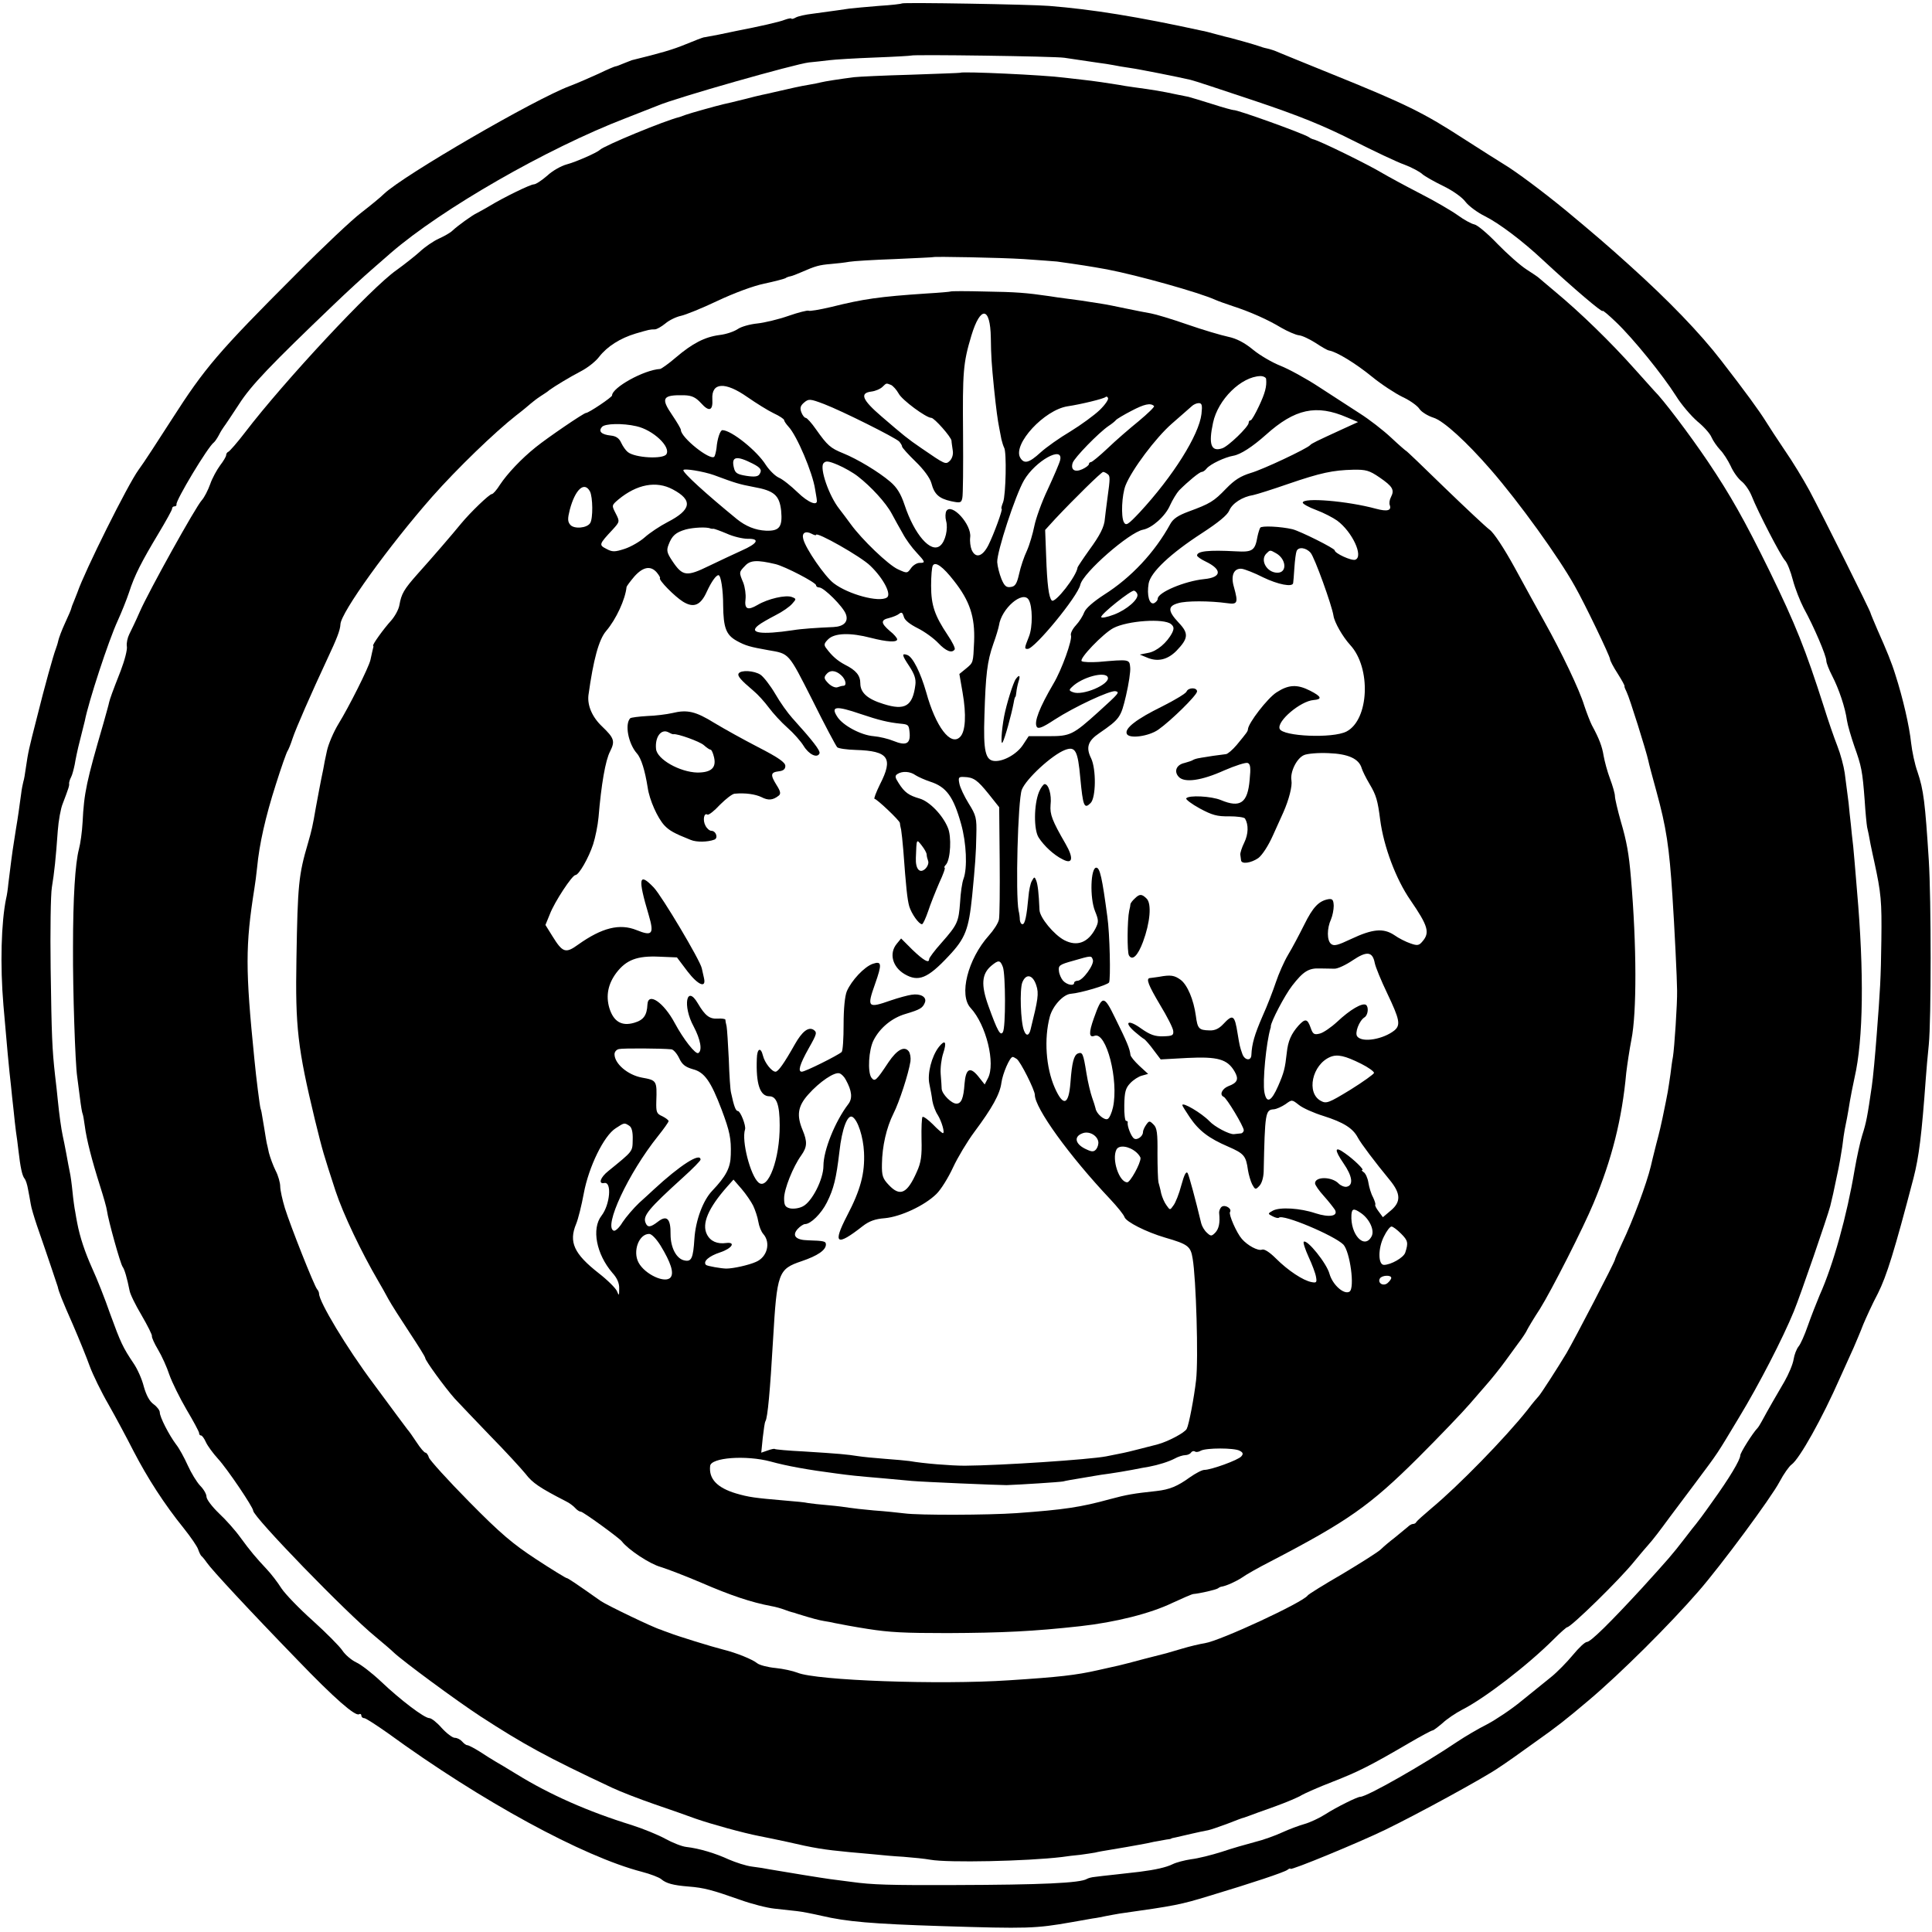 <?xml version="1.0" standalone="no"?>
<!DOCTYPE svg PUBLIC "-//W3C//DTD SVG 20010904//EN"
 "http://www.w3.org/TR/2001/REC-SVG-20010904/DTD/svg10.dtd">
<svg version="1.0" xmlns="http://www.w3.org/2000/svg"
 width="786pt" height="786pt" viewBox="0 0 786 786"
 preserveAspectRatio="xMidYMid meet">
<g transform="translate(0,786) scale(0.1,-0.1)"
fill="#000000" stroke="none">
<path d="M3669 7846 c-2 -2 -44 -7 -94 -10 -49 -4 -103 -9 -120 -11 -29 -4
-44 -7 -150 -21 -27 -3 -58 -10 -67 -15 -10 -6 -18 -7 -18 -5 0 3 -12 1 -26
-4 -21 -9 -106 -28 -199 -46 -11 -2 -44 -9 -72 -15 -29 -5 -56 -11 -60 -11 -5
-1 -37 -13 -73 -28 -53 -22 -102 -36 -220 -65 -3 -1 -18 -7 -33 -13 -16 -7
-30 -12 -33 -12 -3 0 -34 -13 -69 -30 -35 -16 -88 -39 -117 -50 -142 -53 -676
-363 -755 -438 -15 -15 -57 -49 -93 -77 -36 -27 -155 -139 -265 -250 -319
-319 -372 -382 -506 -591 -56 -87 -116 -180 -135 -205 -44 -60 -220 -414 -249
-499 -1 -3 -7 -18 -13 -33 -7 -16 -12 -30 -12 -32 0 -3 -11 -29 -25 -59 -14
-30 -26 -63 -28 -73 -2 -10 -7 -25 -10 -33 -10 -26 -45 -151 -77 -280 -33
-129 -35 -137 -45 -205 -3 -22 -7 -47 -10 -55 -2 -8 -7 -31 -9 -50 -3 -19 -7
-52 -10 -72 -3 -21 -8 -53 -11 -70 -3 -18 -7 -44 -9 -58 -5 -29 -15 -106 -22
-165 -2 -22 -6 -49 -9 -60 -20 -97 -25 -270 -11 -435 13 -153 23 -262 31 -330
2 -19 6 -62 10 -94 3 -33 8 -73 10 -90 3 -17 7 -51 10 -76 8 -69 15 -103 25
-115 5 -6 11 -25 14 -43 4 -18 8 -44 11 -60 2 -15 14 -54 25 -87 48 -138 82
-241 85 -250 4 -20 17 -53 62 -155 25 -58 56 -134 68 -168 13 -35 47 -105 76
-155 29 -51 75 -137 103 -192 56 -108 124 -214 204 -313 28 -35 54 -73 58 -85
4 -12 10 -24 13 -27 4 -3 14 -15 23 -28 19 -28 172 -193 368 -395 151 -157
236 -231 251 -221 5 3 9 0 9 -5 0 -6 5 -11 12 -11 6 0 49 -28 96 -61 380 -277
794 -502 1033 -564 35 -9 71 -23 79 -30 20 -17 48 -25 111 -30 64 -5 96 -14
210 -54 47 -17 110 -33 140 -36 30 -3 71 -8 91 -10 20 -2 65 -11 100 -19 102
-24 206 -33 488 -42 351 -11 382 -10 530 16 30 5 69 12 85 15 17 2 41 7 55 10
14 3 39 7 55 10 227 32 247 36 365 72 173 52 305 96 318 106 6 5 12 7 12 4 0
-8 279 107 386 159 132 64 401 211 459 251 28 18 96 66 151 106 89 63 121 88
218 170 129 109 329 308 446 443 90 103 296 381 330 446 17 32 39 63 49 70 32
23 124 187 197 353 20 44 45 100 56 124 10 24 28 65 38 92 11 26 37 84 60 127
36 72 67 172 145 470 22 86 33 173 50 407 2 28 7 88 12 135 10 102 10 589 0
750 -15 235 -21 286 -46 360 -11 30 -22 83 -26 118 -7 67 -33 181 -64 277 -15
49 -36 100 -73 183 -15 35 -28 66 -28 68 0 7 -194 396 -249 499 -24 44 -68
117 -100 163 -31 46 -65 98 -76 116 -28 45 -84 122 -184 251 -85 110 -212 242
-372 386 -85 77 -148 131 -260 224 -94 77 -200 156 -248 185 -23 14 -97 61
-164 104 -165 107 -235 142 -542 266 -99 40 -194 79 -211 86 -17 8 -40 15 -50
17 -11 2 -26 7 -34 10 -14 5 -91 27 -115 33 -5 1 -30 7 -55 14 -25 7 -52 14
-60 15 -261 57 -446 87 -623 101 -74 6 -593 15 -598 10z m661 -221 c46 -7 66
-10 135 -20 22 -3 51 -7 65 -10 14 -3 43 -8 65 -11 37 -5 203 -38 249 -49 11
-2 128 -41 260 -85 182 -61 280 -101 399 -161 87 -44 182 -89 211 -99 29 -11
61 -28 72 -38 10 -9 49 -31 86 -49 39 -19 77 -46 90 -64 13 -17 49 -44 80 -59
56 -28 152 -100 234 -177 125 -116 244 -217 244 -208 0 4 25 -17 56 -47 69
-66 188 -213 242 -298 22 -36 62 -82 87 -104 26 -21 52 -50 58 -65 6 -14 22
-37 35 -51 13 -13 32 -43 43 -66 10 -23 30 -51 44 -62 14 -11 32 -37 41 -59
26 -66 118 -243 135 -262 10 -10 24 -46 33 -81 9 -34 29 -85 44 -114 42 -76
92 -194 92 -214 0 -9 11 -37 24 -62 27 -52 53 -129 60 -181 3 -20 17 -67 30
-105 29 -81 33 -100 42 -219 3 -49 8 -99 10 -110 3 -11 9 -42 14 -70 6 -27 12
-59 15 -70 28 -129 31 -161 29 -319 -2 -158 -5 -204 -19 -386 -6 -80 -15 -177
-20 -210 -18 -123 -22 -146 -39 -199 -8 -25 -22 -89 -31 -141 -31 -185 -87
-387 -142 -509 -13 -31 -35 -87 -48 -124 -13 -38 -30 -76 -38 -85 -8 -10 -17
-33 -20 -52 -3 -20 -20 -60 -37 -90 -30 -51 -67 -115 -94 -165 -6 -11 -13 -22
-16 -25 -18 -18 -70 -100 -70 -111 0 -18 -44 -92 -114 -189 -33 -47 -63 -87
-66 -90 -3 -3 -24 -30 -47 -60 -50 -65 -65 -82 -174 -202 -129 -140 -208 -218
-223 -218 -8 0 -33 -24 -57 -53 -24 -29 -64 -70 -89 -90 -25 -20 -79 -64 -120
-97 -41 -34 -104 -76 -140 -95 -36 -18 -90 -50 -120 -70 -136 -92 -369 -225
-396 -225 -12 0 -97 -42 -142 -71 -25 -16 -64 -34 -86 -40 -21 -6 -62 -21 -90
-34 -28 -13 -78 -31 -111 -39 -34 -9 -94 -26 -135 -40 -41 -13 -97 -27 -124
-30 -27 -4 -61 -13 -75 -20 -26 -13 -71 -23 -134 -31 -17 -2 -61 -7 -97 -11
-36 -4 -75 -8 -87 -10 -12 -1 -26 -5 -31 -8 -27 -17 -188 -24 -537 -25 -265
-1 -337 1 -422 13 -24 3 -62 8 -85 11 -37 5 -172 27 -248 40 -14 3 -45 8 -70
11 -25 3 -67 17 -95 29 -54 25 -120 45 -173 51 -18 2 -56 17 -85 33 -29 16
-90 41 -137 56 -178 55 -334 124 -470 208 -36 22 -74 45 -85 51 -11 6 -39 24
-62 39 -24 15 -47 27 -52 27 -5 0 -14 7 -21 15 -7 8 -20 15 -30 15 -9 0 -33
18 -53 40 -19 22 -42 40 -50 40 -21 0 -119 75 -197 149 -36 34 -81 69 -101 78
-19 9 -45 31 -56 48 -12 18 -66 72 -120 121 -55 49 -112 108 -128 132 -15 24
-42 59 -59 77 -45 48 -67 74 -108 130 -20 28 -59 72 -87 98 -28 27 -51 57 -51
68 0 11 -12 31 -26 45 -14 15 -36 51 -50 82 -14 31 -35 70 -48 86 -29 39 -66
111 -66 130 0 8 -11 23 -25 33 -17 12 -30 37 -40 72 -7 29 -26 72 -42 95 -43
64 -52 83 -95 201 -21 61 -54 144 -73 185 -30 67 -50 127 -61 185 -2 11 -6 31
-8 45 -3 14 -8 50 -11 81 -3 31 -8 67 -11 80 -3 13 -9 47 -14 74 -5 28 -12 61
-15 75 -6 28 -14 85 -20 145 -2 22 -7 67 -11 100 -12 108 -14 157 -18 435 -2
151 0 300 5 330 10 61 16 117 24 230 3 41 12 91 20 110 24 63 28 75 26 83 0 4
3 16 8 25 5 9 11 33 15 52 3 19 12 63 21 97 9 35 18 71 20 80 15 78 97 328
134 408 15 33 36 85 46 115 22 69 51 125 120 240 30 50 55 95 55 100 0 6 4 10
10 10 5 0 9 3 8 8 -4 15 128 235 152 252 4 3 13 16 20 29 7 14 17 30 21 35 5
6 32 47 61 91 49 77 130 161 385 405 54 52 124 116 154 142 30 26 65 57 79 69
207 179 635 425 955 548 61 24 119 47 130 51 74 32 561 170 616 176 22 2 58 6
82 9 23 3 107 8 187 11 80 3 146 7 147 8 6 5 584 -3 623 -9z"/>
<path d="M3907 7564 c-1 -1 -92 -4 -202 -8 -110 -3 -213 -8 -230 -10 -55 -7
-120 -17 -135 -21 -8 -2 -31 -7 -50 -10 -31 -5 -72 -14 -145 -31 -11 -3 -31
-7 -45 -10 -14 -3 -43 -10 -65 -16 -22 -5 -48 -12 -57 -14 -10 -2 -26 -6 -35
-8 -30 -7 -137 -37 -153 -43 -8 -3 -19 -7 -25 -9 -62 -15 -308 -117 -325 -134
-11 -11 -97 -49 -135 -59 -22 -6 -58 -26 -79 -46 -22 -19 -46 -35 -54 -35 -14
0 -123 -53 -182 -89 -19 -11 -42 -24 -50 -28 -18 -8 -79 -52 -100 -72 -8 -8
-33 -22 -55 -32 -22 -10 -57 -34 -77 -53 -20 -18 -63 -52 -95 -75 -102 -71
-457 -452 -616 -660 -32 -42 -63 -77 -68 -79 -5 -2 -9 -8 -9 -14 0 -5 -11 -24
-25 -42 -13 -18 -32 -52 -40 -76 -9 -25 -24 -54 -34 -65 -25 -27 -215 -369
-252 -453 -16 -37 -36 -78 -43 -92 -7 -14 -12 -36 -10 -49 3 -13 -9 -58 -25
-100 -35 -89 -43 -112 -47 -128 -1 -7 -12 -45 -23 -85 -69 -237 -79 -282 -85
-403 -2 -39 -9 -88 -15 -110 -15 -58 -24 -195 -24 -400 -1 -173 9 -473 17
-525 2 -14 7 -52 11 -85 4 -33 9 -63 11 -66 2 -4 6 -27 9 -50 7 -55 29 -140
62 -244 14 -44 27 -89 28 -100 5 -38 55 -218 64 -229 8 -11 18 -46 28 -96 2
-14 24 -59 49 -101 25 -43 44 -81 42 -85 -1 -5 10 -30 25 -55 15 -25 36 -71
46 -102 11 -31 42 -94 70 -142 28 -47 51 -90 51 -95 0 -6 3 -10 8 -10 4 0 13
-12 20 -28 7 -15 29 -45 49 -67 37 -40 143 -197 143 -211 0 -25 379 -416 499
-514 30 -25 63 -53 73 -63 37 -35 255 -196 353 -260 176 -114 266 -164 537
-291 32 -15 109 -45 170 -66 62 -21 138 -48 168 -59 63 -22 193 -58 260 -71
25 -5 75 -15 111 -23 112 -26 150 -32 254 -42 28 -2 73 -7 100 -9 28 -3 82 -8
120 -10 39 -3 88 -8 110 -12 72 -13 393 -6 535 11 19 3 53 7 75 9 22 3 49 7
60 9 11 3 40 8 65 12 25 4 54 9 65 11 11 2 34 6 50 9 17 3 44 8 60 12 17 3 39
7 50 9 11 1 20 3 20 4 0 1 8 3 19 5 10 2 39 9 65 15 25 6 55 12 66 14 11 2 47
15 80 27 33 13 62 24 65 24 3 1 12 4 20 7 8 3 56 21 105 38 50 18 99 39 111
47 12 7 68 32 125 54 105 41 153 65 312 158 48 28 91 51 95 51 4 0 22 14 41
30 18 17 54 41 79 54 91 46 266 180 375 289 26 26 50 47 53 47 15 0 214 194
274 269 19 23 44 53 55 65 20 22 48 59 89 115 12 16 56 75 99 132 103 138 86
113 183 274 80 132 177 320 222 430 29 71 136 383 148 428 10 40 13 55 27 122
9 39 18 93 22 120 3 28 8 59 10 70 5 23 13 64 21 115 3 19 12 63 19 96 36 156
39 429 10 759 -2 28 -7 82 -10 120 -3 39 -8 88 -11 110 -2 22 -6 60 -9 85 -2
25 -6 61 -9 80 -2 19 -8 58 -11 85 -4 28 -17 77 -30 110 -13 33 -38 105 -55
160 -75 234 -114 332 -221 552 -102 208 -160 310 -250 444 -77 114 -184 255
-219 289 -3 3 -38 42 -79 88 -97 109 -220 229 -326 317 -33 28 -62 52 -65 55
-3 3 -25 18 -50 34 -25 16 -78 63 -118 104 -40 42 -82 77 -94 79 -11 2 -41 18
-67 37 -25 18 -95 59 -156 90 -60 31 -128 68 -150 81 -56 34 -261 135 -285
139 -3 1 -10 4 -15 8 -25 16 -295 113 -306 110 -4 0 -42 10 -85 24 -44 14 -88
27 -99 30 -11 2 -31 6 -45 9 -65 14 -96 19 -177 30 -21 3 -49 7 -63 10 -30 5
-102 16 -150 21 -19 2 -51 6 -70 8 -83 11 -415 26 -423 20z m258 -758 c61 -4
121 -9 135 -10 93 -13 132 -19 204 -32 125 -24 375 -94 441 -124 11 -5 42 -16
69 -25 74 -24 145 -56 198 -88 26 -15 58 -29 72 -31 14 -1 44 -16 68 -31 24
-16 48 -30 55 -31 31 -5 109 -53 174 -106 39 -32 96 -69 125 -83 30 -14 61
-36 69 -49 8 -12 34 -28 56 -35 41 -12 136 -99 234 -212 115 -132 277 -357
342 -474 40 -70 143 -285 143 -296 0 -6 14 -33 31 -59 17 -27 30 -50 28 -52
-1 -2 3 -12 9 -24 11 -21 80 -241 88 -279 2 -11 17 -67 33 -125 40 -146 52
-224 65 -425 8 -118 19 -344 19 -385 1 -53 -11 -234 -17 -270 -3 -14 -7 -45
-10 -70 -4 -25 -8 -57 -11 -72 -5 -27 -8 -42 -21 -105 -3 -16 -14 -64 -26
-108 -11 -44 -21 -84 -22 -90 -17 -70 -72 -219 -117 -313 -16 -34 -29 -64 -29
-67 0 -8 -163 -322 -197 -380 -34 -57 -105 -167 -113 -175 -3 -3 -24 -27 -45
-55 -92 -116 -282 -310 -390 -400 -33 -28 -61 -53 -63 -57 -2 -5 -8 -8 -14 -8
-5 0 -15 -6 -22 -13 -7 -6 -30 -25 -51 -42 -21 -16 -47 -38 -57 -48 -11 -11
-81 -55 -156 -100 -76 -44 -139 -83 -142 -88 -19 -28 -355 -184 -418 -194 -20
-3 -62 -13 -92 -22 -30 -9 -59 -17 -65 -19 -5 -1 -46 -12 -90 -23 -44 -12 -91
-24 -104 -27 -12 -3 -51 -11 -85 -19 -88 -20 -158 -28 -361 -41 -283 -19 -785
-1 -861 31 -18 7 -58 16 -89 19 -32 3 -65 12 -74 19 -19 16 -86 43 -139 56
-44 11 -187 55 -222 69 -14 5 -28 10 -32 12 -25 6 -218 99 -243 116 -108 76
-135 94 -140 94 -3 0 -59 34 -123 76 -96 63 -145 104 -274 235 -86 87 -159
168 -163 179 -3 11 -10 20 -14 20 -5 0 -21 19 -36 42 -15 23 -32 47 -37 52 -5
6 -67 90 -138 186 -110 147 -222 334 -222 367 0 4 -3 13 -8 18 -12 14 -109
259 -131 330 -10 33 -19 73 -19 88 0 15 -8 44 -19 65 -10 20 -22 53 -27 72 -4
19 -8 37 -9 40 -1 3 -5 30 -10 60 -5 30 -10 60 -11 65 -1 6 -3 12 -4 15 -3 9
-18 126 -25 200 -37 367 -37 462 0 696 3 17 8 56 11 85 9 95 34 206 76 337 22
70 44 132 48 137 4 6 13 28 20 50 13 40 78 188 142 325 38 81 52 116 53 140 1
47 197 319 374 520 101 114 253 261 341 330 25 19 51 41 59 48 8 7 26 21 40
30 14 9 31 20 36 25 22 16 83 53 129 77 27 14 60 40 74 59 33 42 85 75 148 94
55 16 58 17 78 17 8 0 27 11 43 24 15 13 44 27 63 31 19 4 86 31 149 61 68 32
146 61 190 70 42 9 80 19 86 22 5 4 15 7 21 8 6 1 27 9 45 17 57 25 72 29 119
33 25 2 59 6 75 9 17 3 100 8 185 11 85 4 156 7 157 8 4 3 272 -2 368 -8z"/>
<path d="M3867 6674 c-1 -1 -45 -5 -97 -8 -194 -13 -256 -22 -389 -55 -47 -11
-88 -18 -92 -15 -4 2 -41 -7 -81 -21 -40 -14 -98 -28 -127 -31 -30 -3 -66 -13
-80 -23 -15 -10 -47 -21 -74 -24 -60 -8 -110 -34 -177 -91 -30 -26 -59 -46
-64 -47 -67 -4 -196 -76 -196 -108 0 -7 -95 -71 -106 -71 -9 0 -157 -101 -204
-139 -60 -48 -116 -108 -146 -153 -13 -21 -28 -38 -33 -38 -10 0 -87 -74 -125
-120 -35 -43 -116 -137 -178 -206 -55 -62 -65 -80 -73 -125 -3 -19 -19 -47
-34 -64 -30 -33 -77 -98 -73 -102 1 -2 2 -4 1 -5 -1 -5 -8 -32 -12 -53 -7 -31
-88 -192 -130 -260 -20 -33 -41 -82 -47 -110 -6 -27 -13 -61 -15 -75 -9 -41
-24 -123 -30 -155 -13 -76 -17 -93 -32 -145 -38 -129 -42 -168 -47 -470 -5
-279 5 -364 75 -655 33 -134 34 -136 84 -290 31 -94 105 -249 174 -367 11 -18
29 -51 41 -73 12 -22 51 -83 86 -136 35 -53 64 -99 64 -104 0 -10 80 -120 120
-165 18 -19 82 -87 143 -150 62 -63 127 -134 145 -156 28 -37 58 -57 163 -111
15 -7 32 -20 39 -28 7 -8 17 -15 23 -15 9 0 155 -106 167 -121 26 -34 114 -92
158 -104 29 -9 104 -38 165 -64 120 -52 204 -80 284 -95 18 -3 42 -10 55 -15
13 -5 26 -9 30 -10 4 -1 13 -3 20 -6 64 -20 92 -27 111 -30 12 -2 31 -5 42 -8
19 -4 83 -16 135 -24 90 -14 147 -17 325 -17 223 1 349 7 539 28 145 16 287
52 376 95 41 19 80 36 85 36 25 2 91 17 100 23 5 4 12 7 15 7 19 3 59 21 83
37 15 11 66 40 115 65 315 164 405 227 602 423 85 85 180 184 210 219 30 35
60 69 65 75 19 21 60 72 80 100 11 15 34 47 51 70 17 22 34 48 37 56 4 8 27
47 52 85 47 75 177 331 218 430 75 179 116 343 133 530 4 33 13 94 21 135 22
109 22 382 -2 660 -8 95 -17 147 -41 228 -13 46 -24 93 -24 103 0 10 -9 42
-20 71 -11 29 -22 71 -26 93 -6 38 -18 70 -48 125 -7 14 -21 50 -31 80 -19 63
-92 216 -162 341 -26 47 -81 146 -121 220 -44 80 -85 142 -102 154 -15 11 -98
89 -184 172 -86 84 -156 151 -156 149 0 -1 -27 22 -60 53 -33 31 -90 75 -128
99 -37 24 -111 72 -165 107 -53 35 -125 74 -158 87 -33 13 -83 42 -111 65 -35
29 -68 46 -102 53 -28 6 -103 28 -166 50 -63 22 -130 42 -148 45 -18 3 -64 12
-102 20 -38 8 -82 17 -97 19 -67 11 -110 17 -143 21 -19 2 -51 7 -70 10 -96
14 -136 17 -263 19 -75 2 -138 2 -140 0z m164 -188 c1 -76 3 -105 13 -206 9
-87 15 -130 21 -160 3 -14 7 -35 9 -47 3 -13 8 -28 11 -34 11 -17 7 -192 -4
-222 -6 -15 -9 -27 -6 -27 6 0 -31 -102 -54 -148 -24 -47 -52 -55 -68 -19 -5
12 -8 35 -6 51 7 51 -75 142 -97 107 -4 -8 -5 -25 -1 -40 9 -32 -3 -84 -24
-101 -38 -32 -105 45 -145 166 -15 45 -31 71 -58 94 -48 41 -135 93 -192 116
-52 21 -64 32 -110 97 -18 26 -37 47 -42 47 -5 0 -13 10 -18 23 -6 17 -4 26
11 39 19 16 24 16 82 -6 75 -29 287 -135 305 -152 6 -7 12 -16 12 -21 0 -4 25
-32 55 -61 33 -32 58 -66 64 -87 12 -46 31 -63 80 -74 38 -8 42 -7 46 13 3 11
4 129 3 261 -2 252 0 287 34 400 37 122 77 118 79 -9z m1120 -168 c3 -30 -4
-57 -29 -110 -15 -32 -30 -58 -34 -58 -5 0 -8 -4 -8 -10 0 -16 -84 -97 -108
-104 -45 -15 -56 16 -37 104 20 95 115 188 193 190 12 0 23 -6 23 -12z m-1526
-24 c8 -4 22 -19 31 -35 13 -26 112 -99 133 -99 12 0 81 -78 82 -93 0 -6 3
-24 5 -39 3 -16 -2 -32 -11 -42 -18 -17 -18 -17 -117 51 -57 39 -70 50 -162
129 -78 67 -90 95 -41 101 17 2 37 11 45 19 17 16 14 16 35 8z m-585 -49 c36
-25 84 -55 107 -66 24 -11 43 -24 43 -28 0 -4 8 -16 18 -27 34 -36 98 -187
108 -254 3 -19 7 -39 7 -44 5 -27 -35 -11 -78 31 -28 27 -62 54 -77 60 -15 7
-38 30 -52 51 -36 58 -141 142 -177 142 -9 0 -21 -35 -24 -73 -2 -15 -6 -31
-9 -35 -17 -17 -136 78 -136 109 0 5 -16 32 -35 60 -48 70 -40 83 49 81 30 -1
46 -8 68 -32 33 -37 49 -31 46 16 -4 69 52 72 142 9z m1433 -54 c-21 -20 -74
-59 -118 -86 -44 -26 -99 -65 -122 -86 -47 -43 -67 -48 -83 -20 -29 55 98 193
193 208 54 8 149 31 155 38 4 3 8 1 10 -5 2 -6 -13 -28 -35 -49z m222 17 c3
-3 -25 -30 -62 -61 -37 -30 -95 -80 -127 -111 -33 -31 -63 -56 -68 -56 -4 0
-8 -4 -8 -8 0 -5 -12 -14 -27 -21 -31 -14 -48 -2 -39 26 7 21 105 122 146 150
14 9 27 20 30 24 3 4 31 21 62 37 53 28 79 34 93 20z m193 -32 c-10 -86 -116
-254 -251 -400 -49 -52 -56 -56 -65 -40 -12 24 -8 110 7 149 26 65 123 194
188 251 37 32 74 65 81 71 7 7 20 13 29 13 13 0 15 -9 11 -44z m592 -14 l45
-19 -70 -32 c-100 -46 -119 -55 -125 -62 -14 -15 -192 -99 -241 -113 -42 -13
-66 -28 -101 -64 -50 -52 -65 -61 -152 -93 -43 -16 -63 -29 -75 -51 -63 -115
-159 -218 -270 -288 -43 -28 -74 -55 -80 -71 -5 -14 -20 -38 -34 -53 -14 -15
-23 -34 -20 -41 6 -18 -37 -139 -71 -196 -58 -99 -80 -157 -68 -176 6 -10 25
-2 72 29 82 53 226 120 248 116 18 -4 16 -7 -69 -84 -104 -94 -115 -99 -202
-99 l-82 0 -23 -35 c-24 -37 -78 -68 -115 -66 -38 2 -47 39 -42 186 5 165 11
219 36 290 11 30 21 64 23 75 10 70 97 144 121 105 16 -26 17 -111 1 -150 -19
-48 -19 -50 -5 -50 28 0 204 214 214 261 11 49 199 213 255 224 37 7 91 55
110 99 10 22 27 50 37 61 37 37 83 75 92 75 5 0 14 6 20 14 15 18 74 46 109
52 29 5 77 36 132 85 118 106 205 125 330 71z m-2891 -36 c68 -15 141 -84 122
-114 -13 -21 -128 -15 -157 9 -8 6 -20 23 -27 38 -8 18 -21 27 -42 29 -38 4
-52 17 -36 35 11 14 84 16 140 3z m1724 -138 c-3 -13 -26 -66 -50 -118 -25
-52 -49 -120 -55 -150 -6 -30 -19 -75 -30 -100 -12 -25 -26 -67 -32 -95 -9
-40 -16 -51 -34 -53 -18 -3 -26 4 -38 33 -8 20 -16 51 -17 68 -2 41 74 273
109 333 46 79 161 143 147 82z m-1251 -14 c33 -17 39 -26 28 -43 -6 -10 -20
-12 -53 -7 -37 6 -46 11 -51 32 -12 47 9 52 76 18z m428 -52 c53 -41 114 -107
138 -152 12 -22 32 -59 45 -81 12 -23 37 -57 55 -76 37 -40 38 -43 13 -43 -11
0 -27 -10 -35 -22 -15 -21 -16 -21 -53 -4 -38 17 -147 121 -193 185 -14 19
-34 46 -45 60 -43 54 -81 166 -65 186 9 11 20 10 58 -6 26 -11 63 -32 82 -47z
m-585 5 c86 -32 102 -37 160 -48 85 -15 106 -34 113 -97 6 -66 -7 -83 -62 -81
-43 2 -82 18 -118 47 -126 103 -218 187 -218 199 0 9 83 -5 125 -20z m2707 -9
c54 -37 62 -51 47 -80 -6 -11 -8 -26 -5 -33 8 -22 -10 -27 -55 -15 -117 32
-299 47 -299 25 0 -5 25 -19 55 -30 30 -11 68 -31 85 -43 62 -46 108 -146 74
-159 -15 -6 -84 26 -84 38 0 8 -140 78 -172 86 -47 11 -126 15 -131 6 -3 -5
-8 -21 -11 -35 -10 -58 -20 -65 -88 -61 -111 6 -158 1 -158 -17 0 -4 15 -15
34 -24 69 -33 67 -65 -5 -72 -79 -8 -189 -54 -189 -80 0 -6 -7 -14 -15 -18
-19 -7 -30 32 -22 80 8 46 89 122 217 205 66 43 103 73 111 92 12 29 53 56 98
63 14 3 78 23 141 45 134 46 183 56 265 58 52 1 66 -3 107 -31z m-1107 14 c12
-8 12 -15 0 -102 -5 -36 -9 -72 -10 -80 -2 -33 -20 -68 -64 -128 -25 -35 -46
-67 -47 -70 -4 -36 -92 -148 -105 -135 -12 12 -19 64 -23 182 l-4 105 41 45
c79 84 188 191 195 191 4 0 12 -4 17 -8z m-1768 -63 c83 -44 76 -83 -21 -133
-31 -16 -73 -44 -93 -62 -19 -17 -57 -39 -82 -47 -40 -13 -50 -13 -74 0 -31
16 -31 18 26 79 28 31 29 32 12 65 -17 33 -17 33 11 57 75 62 154 77 221 41z
m-337 -8 c12 -23 13 -111 1 -129 -13 -21 -66 -25 -81 -7 -11 13 -11 25 -2 61
22 83 59 117 82 75z m490 -151 c3 -1 8 -2 12 -1 4 0 29 -9 55 -20 26 -12 65
-21 85 -21 51 1 41 -19 -25 -48 -29 -13 -88 -41 -132 -62 -92 -45 -108 -43
-150 20 -22 33 -24 43 -15 66 14 37 29 50 70 62 30 8 85 11 100 4z m430 -26
c0 15 184 -89 221 -126 54 -52 87 -117 67 -129 -32 -21 -157 13 -216 58 -36
27 -115 142 -124 180 -7 25 9 35 35 21 9 -5 17 -7 17 -4z m2012 -73 c16 -18
87 -215 93 -256 4 -27 37 -85 68 -119 86 -93 77 -304 -15 -352 -56 -29 -260
-20 -272 11 -12 31 85 113 138 117 36 3 33 14 -14 38 -53 27 -88 25 -137 -7
-36 -23 -115 -125 -116 -150 -1 -9 -4 -13 -46 -64 -17 -20 -36 -36 -43 -37 -7
-1 -31 -4 -53 -7 -22 -4 -47 -7 -55 -9 -8 -1 -19 -4 -25 -7 -5 -4 -22 -9 -36
-13 -33 -7 -44 -34 -24 -56 23 -26 93 -16 186 26 44 19 87 33 95 30 11 -4 13
-19 8 -68 -8 -95 -38 -116 -117 -83 -38 16 -132 21 -141 7 -3 -4 22 -23 55
-41 50 -27 71 -33 119 -32 33 0 62 -4 65 -9 15 -25 14 -63 -3 -98 -10 -20 -17
-43 -16 -49 1 -7 2 -17 3 -23 2 -17 41 -11 70 9 16 12 41 50 60 93 18 40 37
82 42 93 23 52 37 107 33 130 -6 34 21 90 51 103 13 6 58 10 100 8 81 -3 124
-23 135 -62 3 -10 17 -39 32 -64 27 -45 33 -67 43 -145 14 -108 64 -242 123
-327 72 -105 80 -132 49 -168 -14 -17 -21 -18 -49 -8 -18 6 -48 21 -66 34 -44
29 -88 25 -175 -16 -55 -26 -70 -30 -82 -20 -17 14 -17 63 0 100 6 14 11 39
11 55 -1 24 -5 29 -21 27 -39 -7 -63 -31 -99 -104 -20 -40 -49 -95 -66 -123
-16 -27 -38 -77 -49 -110 -11 -33 -35 -96 -55 -140 -32 -74 -43 -111 -45 -157
-1 -26 -28 -22 -37 5 -10 28 -11 34 -19 82 -12 76 -19 81 -59 38 -17 -18 -34
-26 -55 -25 -44 1 -49 7 -56 60 -9 65 -34 125 -62 146 -25 18 -40 21 -88 12
-16 -2 -33 -5 -37 -5 -17 -2 -6 -29 42 -110 28 -46 52 -93 53 -105 2 -18 -3
-21 -41 -22 -33 -1 -53 6 -90 32 -52 38 -72 27 -26 -13 16 -14 34 -28 40 -31
5 -4 23 -24 38 -45 l28 -37 109 6 c123 6 162 -5 191 -54 19 -32 13 -47 -25
-61 -25 -10 -37 -35 -19 -43 12 -4 82 -121 82 -136 0 -6 -6 -13 -12 -13 -7 -1
-20 -2 -28 -3 -18 -2 -79 30 -100 53 -32 33 -110 79 -110 65 0 -3 14 -25 30
-49 38 -56 78 -86 157 -120 64 -28 72 -37 80 -95 3 -19 11 -46 17 -58 12 -22
14 -23 29 -7 10 10 17 33 18 58 5 240 7 252 41 254 12 1 33 11 48 21 26 19 26
19 54 -3 16 -13 61 -33 100 -45 82 -26 120 -50 140 -88 12 -23 70 -100 131
-174 44 -54 45 -88 3 -123 l-32 -27 -17 23 c-10 13 -16 25 -14 28 2 2 -2 15
-9 30 -8 14 -16 41 -19 60 -3 19 -12 38 -19 42 -7 5 -10 9 -6 9 10 0 -34 43
-70 68 -43 31 -45 16 -6 -41 36 -52 41 -89 13 -95 -9 -2 -24 4 -33 13 -28 29
-96 29 -96 1 0 -7 16 -30 36 -52 19 -21 39 -47 45 -56 14 -26 -23 -32 -79 -14
-62 21 -144 26 -173 11 -22 -12 -22 -13 -2 -23 11 -6 23 -9 26 -6 16 16 224
-72 262 -109 27 -28 48 -178 25 -192 -22 -13 -68 27 -81 72 -11 43 -92 143
-105 131 -3 -4 6 -31 20 -62 14 -30 28 -67 30 -81 4 -22 2 -25 -18 -21 -34 6
-96 47 -145 96 -26 26 -48 40 -57 36 -16 -6 -59 17 -82 44 -21 24 -54 99 -48
109 9 13 -18 31 -33 22 -7 -5 -12 -17 -11 -27 4 -39 -1 -63 -16 -79 -15 -15
-18 -15 -34 0 -10 9 -20 26 -23 38 -24 100 -49 192 -55 204 -6 10 -14 -5 -26
-49 -9 -35 -24 -72 -32 -82 -14 -20 -14 -20 -28 0 -8 10 -18 33 -22 49 -3 17
-9 37 -11 45 -2 8 -4 61 -4 117 1 82 -2 105 -16 118 -16 16 -18 16 -30 -1 -7
-10 -13 -23 -13 -30 0 -17 -24 -34 -36 -26 -12 7 -29 52 -26 65 1 4 -2 7 -7 7
-4 0 -8 29 -7 64 1 53 5 69 24 89 13 14 35 28 48 31 l25 7 -36 33 c-19 18 -36
38 -36 45 -3 25 -13 50 -62 149 -46 95 -53 95 -87 -1 -21 -59 -20 -80 3 -71
48 18 99 -181 75 -291 -5 -22 -14 -43 -21 -47 -13 -8 -47 21 -50 43 -2 8 -8
28 -14 44 -6 17 -17 61 -23 99 -13 81 -16 87 -35 80 -16 -7 -24 -36 -30 -118
-7 -92 -29 -100 -64 -21 -36 82 -44 199 -20 289 12 44 55 91 86 93 39 3 148
35 155 46 7 12 3 200 -7 268 -21 157 -30 199 -45 199 -23 0 -27 -123 -5 -177
15 -37 15 -44 2 -70 -30 -58 -75 -75 -127 -48 -42 22 -100 92 -101 123 -3 71
-7 102 -13 119 -7 17 -8 17 -18 -1 -6 -10 -12 -39 -14 -65 -7 -77 -14 -111
-24 -111 -6 0 -10 8 -11 18 0 9 -2 26 -5 37 -13 65 -3 449 13 492 17 44 123
142 176 162 42 16 52 -3 62 -114 11 -116 16 -128 42 -102 22 22 23 138 2 182
-22 44 -13 71 33 102 84 58 88 64 109 153 11 47 19 99 17 115 -3 33 -3 33
-129 22 -31 -2 -62 -1 -68 3 -14 8 87 113 129 135 58 30 205 40 234 16 12 -10
13 -18 5 -35 -21 -41 -63 -76 -97 -82 l-35 -7 29 -12 c44 -19 84 -9 120 27 49
51 51 71 9 115 -44 47 -45 67 -2 79 32 10 128 10 200 0 42 -6 45 1 27 66 -14
47 0 77 32 74 13 -2 52 -17 87 -35 60 -29 120 -41 122 -23 1 4 3 32 5 62 2 30
6 61 9 68 7 18 38 15 57 -7z m-142 -1 c43 -23 48 -80 7 -80 -43 0 -72 51 -45
78 15 15 15 15 38 2z m-2035 -45 c40 -10 165 -75 165 -86 0 -5 6 -9 13 -9 19
0 97 -78 108 -108 12 -31 -8 -51 -50 -53 -69 -3 -130 -7 -166 -13 -127 -19
-181 -12 -140 20 11 9 43 27 70 41 28 14 58 35 68 47 17 19 17 20 -1 27 -25
10 -98 -7 -140 -32 -41 -24 -54 -17 -49 24 2 18 -2 47 -9 66 -18 43 -18 43 7
69 21 23 48 25 124 7z m726 -68 c64 -81 86 -146 82 -247 -4 -88 -3 -85 -33
-110 l-27 -22 13 -75 c16 -91 12 -159 -10 -181 -38 -39 -99 40 -138 182 -23
80 -54 142 -76 151 -25 9 -23 0 7 -45 21 -32 28 -52 25 -76 -11 -87 -42 -106
-130 -78 -65 20 -94 46 -94 84 0 32 -17 53 -63 76 -30 16 -52 35 -75 66 -11
14 -10 20 7 37 26 26 90 28 174 6 66 -17 107 -19 107 -6 0 5 -13 21 -30 34
-37 32 -38 45 -2 53 15 4 33 11 40 17 10 8 14 5 19 -12 3 -14 25 -31 57 -47
28 -14 65 -41 83 -60 31 -33 56 -43 67 -26 3 5 -10 31 -29 59 -52 78 -67 120
-67 200 0 39 3 76 7 82 10 18 41 -4 86 -62z m-1209 34 c9 -11 15 -21 13 -23
-7 -7 60 -75 94 -96 44 -27 72 -14 97 42 18 39 37 66 47 66 10 0 19 -61 19
-123 1 -91 12 -120 55 -144 36 -20 55 -25 128 -38 87 -15 81 -8 180 -203 50
-101 96 -187 101 -192 5 -5 39 -10 76 -11 133 -4 153 -33 98 -140 -16 -33 -26
-59 -22 -59 9 0 102 -88 103 -98 0 -4 2 -16 5 -27 2 -11 6 -49 9 -85 11 -150
16 -198 24 -227 9 -30 39 -73 52 -73 4 0 15 24 25 53 9 28 30 80 45 115 16 34
26 62 22 62 -3 0 -1 6 6 13 18 22 23 114 7 150 -21 51 -74 106 -114 118 -45
13 -62 25 -86 63 -15 23 -16 30 -5 37 20 13 52 11 74 -5 11 -7 38 -19 59 -26
66 -21 95 -61 126 -172 22 -78 26 -180 10 -223 -6 -15 -12 -58 -14 -95 -6 -81
-10 -91 -76 -166 -28 -31 -50 -61 -50 -66 0 -19 -23 -5 -68 38 l-46 46 -18
-22 c-32 -39 -17 -94 32 -123 56 -33 94 -18 179 73 69 73 82 109 96 245 12
123 16 175 17 247 2 70 -1 81 -31 129 -18 29 -35 65 -38 81 -5 25 -3 28 18 27
40 -1 55 -12 101 -69 l43 -54 2 -216 c1 -118 0 -227 -3 -241 -3 -15 -22 -44
-41 -65 -86 -96 -123 -243 -74 -295 63 -68 102 -226 70 -286 l-13 -25 -27 34
c-33 40 -50 30 -55 -31 -4 -59 -13 -81 -33 -81 -20 0 -58 38 -60 60 0 8 -2 35
-4 60 -2 25 3 63 10 84 16 48 8 59 -18 26 -29 -38 -47 -108 -38 -150 4 -19 10
-50 12 -68 3 -18 13 -45 22 -58 16 -26 30 -74 21 -74 -3 0 -22 16 -41 36 -20
20 -39 33 -42 30 -3 -3 -5 -44 -4 -91 2 -67 -2 -95 -19 -132 -39 -89 -68 -103
-114 -54 -25 26 -29 38 -28 86 1 71 18 147 47 205 23 45 61 161 69 212 2 14
-1 33 -7 41 -18 23 -48 6 -82 -44 -51 -77 -56 -81 -70 -63 -16 23 -11 113 9
152 26 51 75 91 130 107 60 18 70 24 79 47 8 22 -18 37 -55 31 -14 -2 -52 -12
-84 -23 -94 -33 -98 -29 -64 67 29 82 27 94 -9 82 -35 -12 -87 -68 -106 -112
-8 -20 -13 -71 -13 -135 0 -57 -3 -107 -8 -112 -16 -14 -148 -80 -162 -80 -17
0 -9 29 28 95 34 60 35 65 19 76 -21 12 -46 -8 -75 -59 -44 -78 -68 -112 -79
-112 -15 0 -44 36 -51 65 -9 37 -24 30 -25 -12 -4 -103 13 -153 51 -153 29 0
42 -34 42 -118 1 -136 -47 -266 -86 -233 -33 28 -70 170 -55 216 5 15 -19 75
-29 75 -9 0 -16 19 -28 75 -3 11 -7 72 -9 135 -3 63 -7 124 -9 135 -3 11 -5
23 -5 27 -1 3 -15 5 -31 4 -33 -2 -51 11 -81 62 -46 79 -63 -10 -17 -94 28
-53 36 -98 19 -108 -11 -7 -60 55 -96 122 -45 84 -108 127 -111 76 -2 -45 -16
-64 -54 -75 -51 -15 -84 5 -101 60 -15 51 -5 99 29 144 40 52 84 69 173 65
l73 -3 43 -57 c43 -56 77 -70 67 -27 -2 10 -6 28 -9 40 -7 33 -162 293 -195
328 -61 64 -66 40 -21 -111 23 -78 15 -88 -49 -62 -69 28 -141 10 -238 -59
-51 -37 -63 -33 -105 35 l-28 45 18 44 c19 50 91 159 104 159 14 0 54 70 72
125 9 28 19 77 22 110 11 133 28 232 47 268 21 42 17 54 -33 102 -40 38 -60
85 -55 127 20 144 42 226 72 261 41 48 78 129 83 179 1 4 15 23 32 43 35 39
66 45 91 16z m1955 -88 c7 -20 -42 -63 -94 -83 -29 -11 -53 -16 -53 -10 0 13
122 110 134 107 6 -2 11 -8 13 -14z m-1205 -330 c19 -17 24 -43 9 -43 -5 0
-16 -3 -24 -6 -9 -3 -25 4 -37 16 -17 17 -19 24 -9 36 15 19 38 18 61 -3z
m1085 -9 c9 -28 -103 -76 -142 -60 -16 6 -17 9 -4 21 40 40 137 66 146 39z
m-1005 -149 c74 -25 112 -34 160 -39 33 -3 35 -5 38 -31 6 -51 -12 -61 -66
-39 -19 8 -56 17 -80 19 -51 4 -124 43 -147 78 -29 44 -7 47 95 12z m268 -572
c0 -6 3 -18 6 -26 3 -8 -2 -22 -11 -31 -23 -22 -41 -2 -39 44 3 79 2 78 24 50
11 -14 20 -30 20 -37z m1823 -441 c3 -16 26 -72 51 -124 50 -105 55 -128 29
-150 -45 -36 -130 -51 -151 -25 -12 14 8 65 29 78 15 9 18 43 6 51 -15 9 -64
-19 -117 -69 -25 -23 -57 -45 -71 -48 -23 -6 -28 -2 -37 24 -13 37 -22 38 -49
9 -30 -34 -43 -63 -48 -111 -7 -63 -11 -80 -35 -135 -28 -64 -47 -73 -56 -26
-8 44 7 202 25 262 1 1 1 4 1 7 1 19 56 125 87 165 45 58 67 72 113 70 19 0
45 -1 58 -1 13 -1 47 15 75 34 58 39 81 36 90 -11z m-1147 13 c7 -18 -41 -85
-62 -85 -7 0 -14 -4 -14 -8 0 -15 -29 -9 -45 8 -8 9 -16 27 -17 40 -3 22 3 26
57 41 76 22 75 22 81 4z m-366 -29 c11 -29 12 -247 0 -265 -10 -17 -22 4 -59
107 -31 86 -27 130 12 163 29 24 36 24 47 -5z m136 -75 c11 -33 7 -57 -23
-178 -6 -27 -18 -30 -27 -6 -14 34 -18 168 -7 196 15 38 43 32 57 -12z m-1485
-260 c8 0 23 -17 32 -36 12 -26 25 -36 56 -45 47 -12 73 -49 117 -165 33 -88
39 -117 37 -183 -1 -53 -19 -87 -76 -147 -37 -39 -67 -119 -72 -195 -5 -79
-12 -94 -40 -88 -33 6 -57 52 -57 106 1 64 -15 80 -51 52 -31 -24 -43 -25 -51
-4 -11 28 13 57 153 184 39 35 71 68 71 72 0 31 -83 -22 -191 -122 -9 -8 -35
-33 -59 -54 -23 -22 -53 -57 -67 -78 -13 -22 -29 -37 -36 -35 -43 15 59 234
180 385 24 30 43 57 43 61 0 4 -12 13 -26 20 -23 10 -25 17 -24 59 3 86 2 87
-59 98 -58 11 -111 57 -111 95 0 10 8 19 18 21 15 4 175 3 213 -1z m2807 -59
c28 -14 52 -31 52 -37 -1 -5 -44 -36 -97 -69 -87 -53 -97 -57 -119 -45 -61 32
-36 148 38 179 29 12 60 5 126 -28z m-1402 20 c15 -9 74 -127 74 -146 0 -54
139 -247 307 -425 29 -31 55 -63 58 -73 7 -19 87 -60 165 -83 93 -27 104 -35
112 -85 14 -80 24 -410 14 -495 -8 -70 -29 -181 -38 -198 -8 -16 -77 -52 -118
-63 -8 -2 -40 -10 -70 -18 -30 -8 -68 -17 -85 -20 -16 -3 -41 -8 -55 -11 -67
-13 -428 -37 -575 -38 -56 0 -169 9 -225 19 -14 2 -59 6 -100 9 -41 3 -91 8
-110 11 -44 7 -76 10 -220 19 -63 3 -116 8 -118 10 -2 2 -15 -1 -29 -6 l-26
-9 6 60 c4 34 8 64 11 68 9 14 19 124 31 332 16 273 21 287 116 319 65 22 99
45 99 68 0 13 -7 15 -72 17 -51 1 -67 19 -43 46 10 11 24 20 30 20 23 0 66 42
89 88 28 56 38 97 51 207 10 92 33 153 53 141 22 -13 44 -81 47 -144 4 -85
-14 -153 -69 -258 -60 -116 -43 -126 64 -42 26 20 50 29 90 32 64 6 161 51
209 98 19 18 49 67 68 108 19 41 58 106 87 145 73 98 104 154 110 200 5 37 34
105 46 105 3 0 10 -4 16 -8z m-695 -85 c25 -45 28 -76 10 -99 -54 -71 -101
-188 -101 -251 0 -55 -47 -147 -84 -165 -15 -8 -38 -11 -52 -8 -20 5 -24 13
-24 41 0 37 36 128 70 175 24 34 25 55 5 103 -25 60 -19 97 23 144 46 52 108
94 128 86 8 -3 19 -14 25 -26z m-881 -187 c10 -6 15 -25 14 -56 -1 -50 3 -45
-99 -128 -33 -26 -42 -54 -17 -49 32 7 24 -88 -11 -133 -41 -53 -21 -156 44
-232 20 -22 29 -43 28 -65 0 -29 -1 -30 -9 -10 -5 12 -38 45 -74 73 -101 79
-123 127 -92 201 8 19 22 75 31 124 20 108 82 235 130 265 35 23 35 23 55 10z
m1908 -64 c2 -9 -2 -23 -8 -31 -9 -11 -17 -12 -38 -2 -47 20 -56 52 -19 66 26
11 60 -7 65 -33z m155 -44 c9 -8 17 -19 17 -24 0 -22 -42 -98 -54 -98 -33 0
-64 94 -44 133 10 20 51 15 81 -11z m-1559 -217 c8 -17 18 -46 21 -65 3 -19
12 -41 20 -50 32 -36 16 -95 -30 -114 -29 -13 -92 -27 -120 -27 -19 0 -78 10
-83 15 -13 14 12 36 58 51 48 16 65 43 24 38 -36 -5 -64 7 -78 35 -22 43 5
107 83 195 l25 28 33 -38 c18 -21 39 -52 47 -68z m2474 -31 c34 -24 55 -70 42
-94 -29 -55 -87 7 -82 88 2 26 10 27 40 6z m162 -83 c28 -28 30 -37 17 -77 -7
-21 -59 -50 -87 -50 -24 1 -24 68 0 115 11 23 25 41 31 41 6 0 23 -13 39 -29z
m-3013 -48 c42 -69 56 -112 41 -130 -21 -26 -104 12 -130 60 -25 46 1 117 43
117 10 0 29 -20 46 -47z m2973 -132 c0 -5 -7 -14 -15 -21 -18 -15 -42 1 -31
19 8 13 46 15 46 2z m-617 -703 c14 -7 16 -13 7 -23 -12 -15 -123 -55 -150
-55 -10 0 -36 -14 -59 -30 -51 -37 -83 -50 -136 -56 -94 -10 -122 -15 -189
-33 -120 -33 -187 -43 -381 -57 -115 -8 -396 -9 -455 -1 -25 3 -81 9 -125 12
-44 4 -89 9 -100 11 -11 2 -49 7 -83 10 -35 3 -73 7 -84 9 -12 3 -53 7 -92 10
-128 11 -149 14 -201 29 -77 23 -112 59 -106 112 3 34 145 45 246 18 65 -18
153 -34 270 -49 52 -7 78 -10 185 -19 36 -3 90 -8 120 -11 45 -4 349 -17 385
-17 57 2 214 12 230 15 11 3 40 8 65 12 25 4 54 9 65 11 10 2 37 6 60 9 22 3
63 10 90 15 28 6 59 11 70 13 37 7 79 20 104 33 14 8 34 14 43 14 9 0 20 5 23
10 4 6 11 8 16 5 5 -4 16 -2 24 3 22 12 136 12 158 0z"/>
<path d="M4133 5098 c-11 -14 -39 -105 -48 -153 -11 -59 -14 -120 -6 -105 9
15 36 113 45 161 2 13 5 24 7 24 1 0 3 9 4 20 1 11 5 30 9 43 8 24 3 29 -11
10z"/>
<path d="M4827 5046 c-3 -7 -47 -34 -99 -60 -104 -51 -153 -89 -144 -111 8
-22 90 -11 129 17 51 36 157 140 157 155 0 17 -36 17 -43 -1z"/>
<path d="M4227 4638 c-21 -51 -22 -155 -1 -186 22 -34 62 -71 97 -88 41 -22
46 4 12 63 -55 95 -64 120 -61 158 5 42 -8 85 -24 85 -5 0 -16 -15 -23 -32z"/>
<path d="M4616 4204 c-9 -8 -16 -18 -17 -22 0 -4 -2 -16 -5 -27 -8 -37 -9
-170 -1 -182 14 -23 36 -1 57 55 29 78 36 155 15 176 -20 20 -29 20 -49 0z"/>
<path d="M3005 5120 c-6 -10 9 -27 61 -71 17 -14 45 -45 62 -68 17 -23 51 -60
76 -82 25 -22 54 -55 65 -73 22 -36 56 -52 65 -31 4 11 -27 51 -111 144 -18
20 -49 63 -69 98 -20 34 -47 69 -60 78 -26 17 -80 20 -89 5z"/>
<path d="M2735 4959 c-22 -5 -68 -11 -102 -12 -34 -2 -65 -6 -69 -9 -23 -24
-8 -103 27 -143 18 -20 33 -70 44 -139 7 -50 40 -124 68 -154 20 -21 39 -32
107 -59 24 -10 69 -9 96 1 17 6 7 36 -12 36 -7 0 -18 9 -24 21 -12 22 -6 54 8
45 5 -3 28 15 51 40 24 24 51 45 60 45 43 4 84 -2 109 -14 27 -14 46 -13 70 6
9 7 8 17 -8 42 -27 43 -25 53 8 57 19 2 27 9 27 22 0 14 -28 34 -110 76 -60
31 -141 76 -179 99 -76 47 -110 55 -171 40z m5 -86 c16 3 108 -30 124 -45 11
-10 23 -18 27 -18 4 0 10 -14 14 -31 10 -43 -12 -62 -68 -62 -72 2 -164 54
-168 96 -5 49 21 83 50 68 9 -5 18 -9 21 -8z"/>
</g>
</svg>
